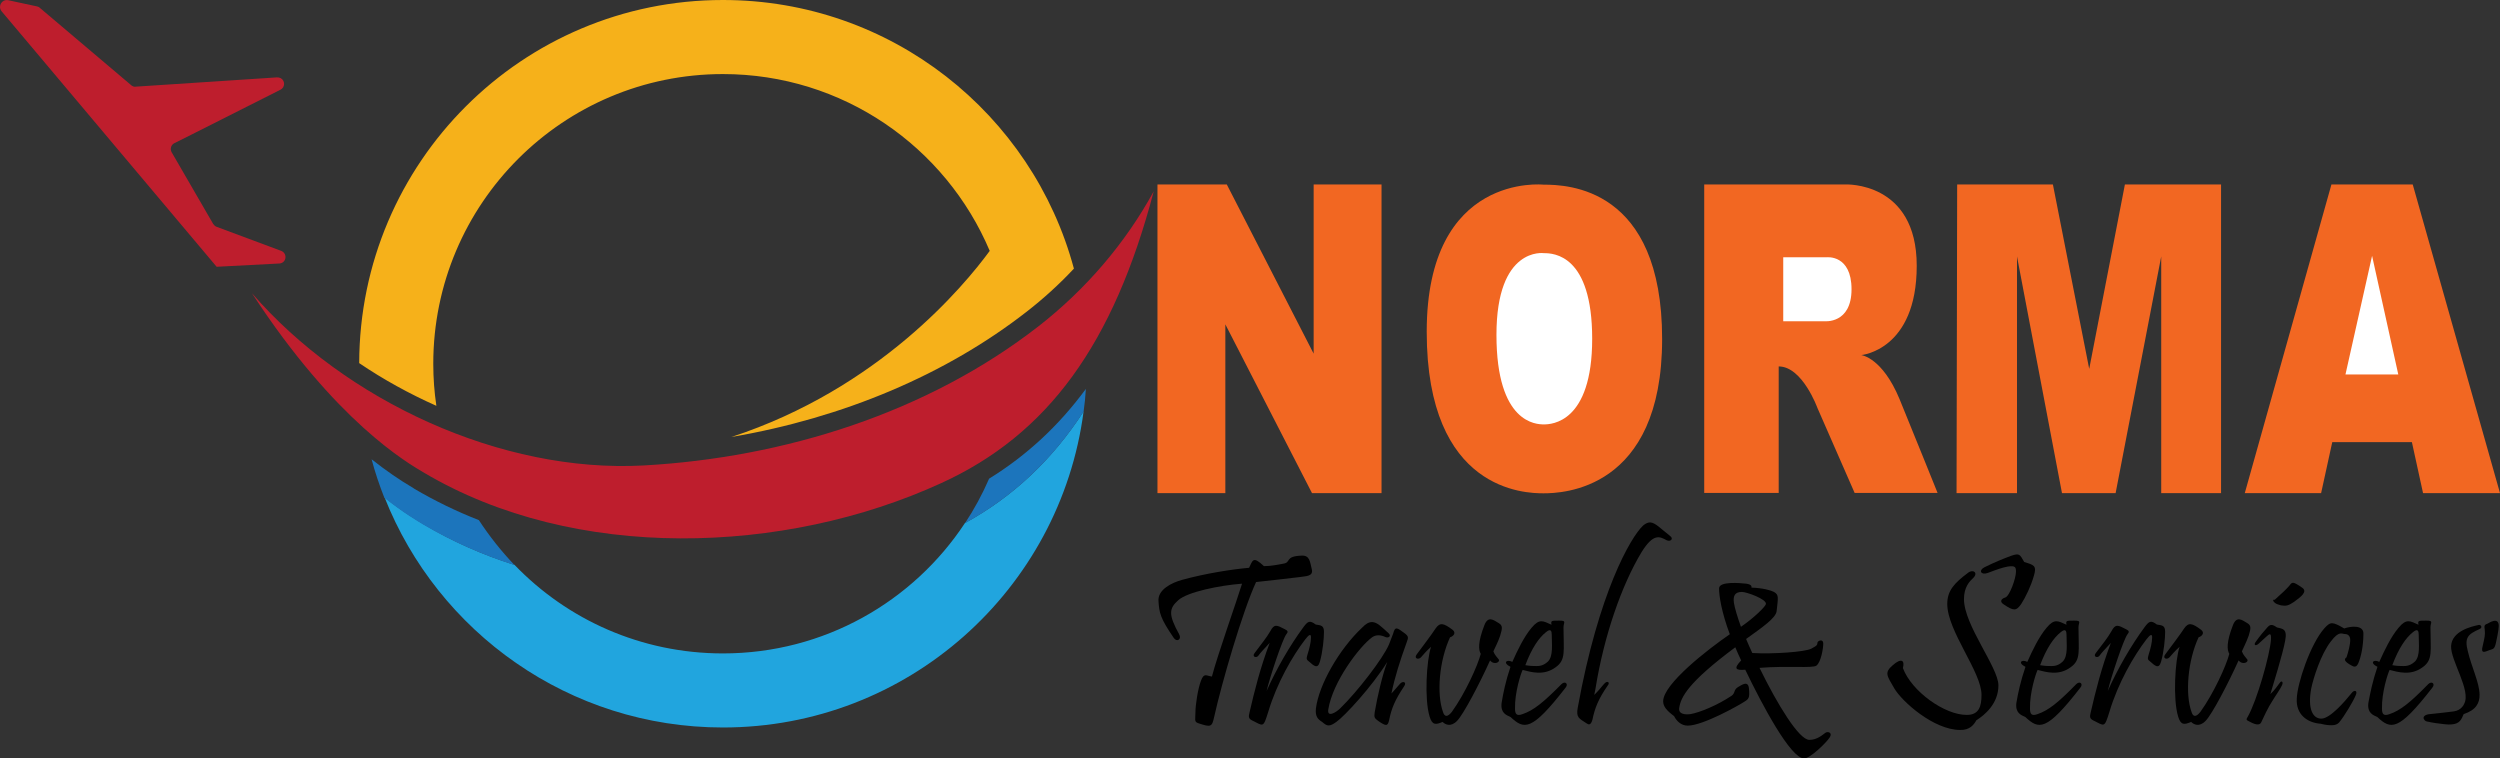 <?xml version="1.0" encoding="utf-8"?>
<!-- Generator: Adobe Illustrator 28.1.0, SVG Export Plug-In . SVG Version: 6.00 Build 0)  -->
<svg version="1.1" xmlns="http://www.w3.org/2000/svg" xmlns:xlink="http://www.w3.org/1999/xlink" x="0px" y="0px"
	 viewBox="0 0 1211.7 367.4" style="enable-background:new 0 0 1211.7 367.4;" xml:space="preserve">
<rect x="0" y="0" width="1211.7" height="367.4" fill="#333333" stroke="none"/>
<style type="text/css">
	.st0{fill:#BE1E2D;}
	.st1{fill:#F6B11A;}
	.st2{fill:#21A5DE;}
	.st3{fill:#1C75BC;}
	.st4{fill:#F26722;}
	.st5{fill:#FFFFFF;}
</style>
<g id="Background">
</g>
<g id="Layer_1">
	<g id="XMLID_3509_">
	</g>
	<g id="XMLID_738_">
	</g>
	<g id="XMLID_2671_">
	</g>
	<g id="XMLID_3387_">
	</g>
	<g id="XMLID_4625_">
	</g>
	<g>
		<path d="M561.5,291.4c-0.5-5.6,6.4-9,11.6-10.4c11.3-3.1,24.2-5.1,32.3-5.8c1.8-3.6,1.8-5.9,7.2-0.8c3.6,0,7.1-0.8,9.4-1.2
			c4-0.6,0.5-3.6,8.9-3.9c4-0.2,4,3.1,4.9,6.6c0.9,3.6-3.1,3.3-5.9,3.8c-3,0.4-18.3,2.1-21.1,2.4c-6.5,14-16.7,49-20.3,65.3
			c-1.1,5-1.5,5.2-7.8,3.1c-2-0.7-1.3-1.8-1.3-5.1c0-3.8,1.2-11.6,2.7-15.5c1.5-4,2.6-2.3,5.3-2c2.6-10.1,12.2-37.1,14.6-45
			c-10.8,0.8-26.5,4-30.9,8c-4.5,4-4.9,6.9,0.4,16.5c1.4,2.5-1.1,4-2.6,1.8C562.2,299.4,561.9,297,561.5,291.4z"/>
		<path d="M615.7,305.9c1.9-3.6,3.1-3,7.1-0.9c1.4,0.7,1.7,1.2,0.6,2.5c-1.8,2.4-7.8,20.2-9.5,27.4c4.7-10.6,11.3-22.1,17.9-31
			c2.1-2.8,3-3.4,5.9-1.2c2.7,0.4,4,0.5,4,3.6c0,3.2-0.6,9.7-2,14.5c-1.1,3.8-3.1,1.7-5.3-0.2c-1.2-0.9-1.3-1.3-0.7-3.3
			c0.9-2.8,1.7-5.9,1.7-8.4c0-1.8-0.9-1.4-2.7,0.9c-6.3,8.2-13.8,21.2-18,35.2c-2.5,8-2.3,6.9-7.8,4.2c-1.8-0.9-1.8-1.8-1.3-3.8
			c2.4-10.4,5.2-21.7,9.8-33.8c-2.8,3-4.6,4.9-5.5,6.2c-0.9,1.3-3.3,0.6-1.8-1.3C611.3,312.1,613.7,309.4,615.7,305.9z"/>
		<path d="M665.1,301.5c2.4,0.1,4.5,2.3,8,5.5c1.3,1.2,0,2.4-1.5,1.8c-2.4-1.1-4.6-1.3-6.6,0.1c-6.1,4.5-19,21.4-21.2,34.9
			c-0.7,4.2,3.8,1.5,5.8-0.5c8.4-8.2,20.6-24,23.6-30.9c0.6-1.5,1.5-3.8,2-5.2c0.5-1.8,0.9-2.6,1.7-2.6c0.8,0,2,0.9,4,2.4
			c1.8,1.4,1.8,2,0.9,4.3c-3.3,9.1-5.8,17-7.4,24.8c1.5-1.5,3.2-3.7,4-4.5c1.4-1.8,3.7-1.1,2.1,1.1c-4.4,6.6-6.1,10.7-7.2,16.3
			c-0.7,3.1-1.5,3-5.2,0.5c-2.1-1.5-2.1-1.9-1.8-4.3c1.3-7.7,3.8-18.4,6.1-24.4c-7.4,12-20.9,26.5-24.7,29.1
			c-1.7,1.2-2.7,1.7-3.7,1.7c-1.3,0-2.1-0.8-3.2-1.7c-2.1-1.3-3.4-2.7-3-6.5c1.4-11.4,11.2-28.7,22.4-39.2
			C662.1,302.2,663.5,301.5,665.1,301.5z"/>
		<path d="M723.8,315.7c0.7,1.9,1.8,2.8,2.6,3.9c0.9,1.2-2.1,3-4.2,0.5c-4.9,10.9-12.9,26.2-16,29.3c-3.1,3.2-5.8,1.7-7,0.5
			c-3.3,1.4-5,1.7-6.3-2.6c-2.6-8.5-1.5-27.3,0.7-33.8c-2.4,2.1-3.7,3.8-4.9,5.1c-1.2,1.3-3.6,0.6-2-1.5c3.1-4.2,7.1-9.4,9.1-12.5
			c2.1-3,3.8-2.7,8.3,0.7c1.7,1.4,0.5,3-1.3,3.6c-5.2,11.2-6.6,27.4-3.4,36.2c0.7,2.3,2.1,2.7,4.3-0.1c6.4-8.9,12.5-22.3,14-28.1
			c-1.1-1.8-1.5-5.6,1.8-14c1.8-4.5,4.4-2.4,6.9-0.9c2,1.2,1.8,2.5,0.7,6.1C726.1,311.2,724.3,314.5,723.8,315.7z"/>
		<path d="M732.1,323.2c-4-2-1.8-3.8,0.9-2.4c2.5-5.6,5.6-12.1,9.3-16.5c3.9-4.7,5.6-3.3,9.7-1.5c-0.4-2-0.1-2,3.7-2
			c3.8,0,2.1,0.8,2.1,3.3c0,11.4,1.3,15.7-3.8,19.3c-5.8,4.3-12,2.3-16,1.3c-0.8,1.5-3.9,10.9-3.7,18.8c0,2.6,0.8,3.7,3.7,2.6
			c5.3-1.8,10-5.6,18.8-14.5c1.7-1.7,3.6-0.2,2,1.7c-16.6,21.4-20.1,20.3-26.7,14.2c-2-0.9-4.9-1.9-4.3-6.8
			C728.6,335.9,729.7,330.3,732.1,323.2z M750.3,320.6c2.6-2.7,1.8-8.3,1.8-12.9c0-1.8-0.4-3.3-2.8-1.3c-3.4,2.7-6.9,7.7-10,16
			c0,0,2.3,0.4,4,0.4C745.3,322.8,747.5,323.2,750.3,320.6z"/>
		<path d="M779,330.5c0.7,0,1.1,0.7,0.2,1.8c-4.5,6.5-6.2,10.8-7.4,16.6c-0.8,2.7-1.8,2.4-2.8,1.7c-3.6-2.4-5.2-2.7-4.3-7.6
			c10.1-55.7,25.6-82.6,31.7-88.3c1.3-1.1,2.4-1.5,3.4-1.5c2.5,0.1,5.1,3,9.7,6.6c1.8,1.3,0.2,3-1.8,2c-3.3-1.8-6.3-3.4-12,5.7
			c-9.7,16-18.3,40.7-22.4,66.3c-0.2,1.1-0.4,1.9-0.6,3C776.5,333.1,777.7,330.5,779,330.5z"/>
		<path d="M813.9,343c-0.6,3.4,3.3,3.4,5.5,3.1c4.2-0.7,12.9-4.2,19.9-8.9c1.9-1.4,0.8-2.8,3.1-4.2c1.9-1.1,5-3.4,5.3,0.9
			c0.4,4.4-0.1,4.9-2.4,6.3c-2.1,1.4-19.8,11.5-27.3,11.5c-3.3,0-5.5-2.4-6.6-4.6c-3.6-2.7-5.3-4.7-5.3-7.2
			c0-8.4,21.7-25.2,32.3-32.5c-4-10.7-5.2-18.5-5.2-22.2c0-3.6,10.3-2.6,13.2-2.3c2.5,0.4,2.6,1.2,2.5,1.9c5.5,0.2,9.4,1.3,10.9,2.1
			c2.5,1.4,2,2.7,1.3,9.3c-0.4,3.4-6.9,7.8-14.8,13.5c0.9,2.3,2,4.5,3,6.8c10,0.6,25.5-0.5,28.6-2.1c3.3-1.7,2.8-2,3-3
			c0.2-0.9,2.8-1.9,2.8,0.5c0,2.4-1.1,9-3.3,10.7c-1.8,1.4-13.8,0-27.6,1.1c8.7,17.8,19.2,35,24.2,34.9c3.8,0,6.4-2.5,7.7-3.4
			c1.2-0.9,3.8-0.1,2,2.4c-1.7,2.5-9.3,10-12.3,10c-6.5,0-20.3-25.9-28.5-43c-4.7,0.4-5.8-0.5-2-4.5c-1.2-2.5-2.1-4.6-2.8-6.3
			c0-0.1,0-0.1,0-0.1C818.1,330.8,814.7,337.9,813.9,343z M855.9,292.8c0.5-2.4-9.4-5.9-11.6-5.9c-3.4,0-4.4,1.8-3.9,5.3
			c0.4,2.6,1.7,6.8,3.4,11.6C850.5,299.2,855.6,294,855.9,292.8z"/>
		<path d="M918.1,333.6c-3.6-6.2-4.9-7.6-0.7-11.2c4.2-3.7,5.9-2.3,4.9,1.4c4.2,11.3,20.3,22.8,31,22.7c5.8,0,7.1-4,7.1-9.7
			c0-11.2-16.6-30.9-16.6-44.1c0-6.4,3.4-10.1,10.1-15.1c2.5-1.9,5,0.1,2.5,2.5c-1.8,1.7-4.5,4.4-4.5,10.3
			c0,12.6,16.7,33.1,16.7,41.8c0,8.9-6.8,14.5-10.7,16.9c-1.1,2-3.1,4.9-8,4.7C937.2,353.7,921.9,340.1,918.1,333.6z M974.7,269.4
			c4.2-1.4,4.2-0.8,6.4,3c4.6,1.4,6.2,1.7,4.7,6.6c-1.4,5-4,10.4-6.2,13.8c-2.4,3.4-3.6,3.4-8.5,0.1c-2-1.3-1.2-2.7,0.8-3.3
			c2.1-0.6,5.2-9.3,5.2-12.5c0-2.1-0.2-3.1-4-2.5c-2.7,0.5-5.2,1.4-9.7,3.1c-3.3,1.2-4.6-1.3-1.5-2.8
			C967.2,272.3,970.5,271,974.7,269.4z"/>
		<path d="M981.7,323.2c-4-2-1.8-3.8,0.9-2.4c2.5-5.6,5.6-12.1,9.3-16.5c3.9-4.7,5.6-3.3,9.7-1.5c-0.4-2-0.1-2,3.7-2
			c3.8,0,2.1,0.8,2.1,3.3c0,11.4,1.3,15.7-3.8,19.3c-5.8,4.3-12,2.3-16,1.3c-0.8,1.5-3.9,10.9-3.7,18.8c0,2.6,0.8,3.7,3.7,2.6
			c5.3-1.8,10-5.6,18.7-14.5c1.7-1.7,3.6-0.2,2,1.7c-16.6,21.4-20.1,20.3-26.7,14.2c-2-0.9-4.9-1.9-4.3-6.8
			C978.1,335.9,979.3,330.3,981.7,323.2z M999.8,320.6c2.6-2.7,1.8-8.3,1.8-12.9c0-1.8-0.4-3.3-2.8-1.3c-3.4,2.7-6.9,7.7-10,16
			c0,0,2.3,0.4,4,0.4C994.8,322.8,997.1,323.2,999.8,320.6z"/>
		<path d="M1023.4,305.9c1.9-3.6,3.1-3,7.1-0.9c1.4,0.7,1.7,1.2,0.6,2.5c-1.8,2.4-7.8,20.2-9.5,27.4c4.7-10.6,11.3-22.1,17.9-31
			c2.1-2.8,3-3.4,5.9-1.2c2.7,0.4,4,0.5,4,3.6c0,3.2-0.6,9.7-2,14.5c-1.1,3.8-3.1,1.7-5.3-0.2c-1.2-0.9-1.3-1.3-0.7-3.3
			c0.9-2.8,1.7-5.9,1.7-8.4c0-1.8-0.9-1.4-2.7,0.9c-6.3,8.2-13.8,21.2-18,35.2c-2.5,8-2.3,6.9-7.8,4.2c-1.8-0.9-1.8-1.8-1.3-3.8
			c2.4-10.4,5.2-21.7,9.8-33.8c-2.8,3-4.6,4.9-5.5,6.2c-0.9,1.3-3.3,0.6-1.8-1.3C1019.1,312.1,1021.4,309.4,1023.4,305.9z"/>
		<path d="M1086.6,315.7c0.7,1.9,1.8,2.8,2.6,3.9c0.9,1.2-2.1,3-4.2,0.5c-4.9,10.9-12.9,26.2-16,29.3c-3.1,3.2-5.8,1.7-7,0.5
			c-3.3,1.4-5,1.7-6.3-2.6c-2.6-8.5-1.5-27.3,0.7-33.8c-2.4,2.1-3.7,3.8-4.9,5.1c-1.2,1.3-3.6,0.6-2-1.5c3.1-4.2,7.1-9.4,9.1-12.5
			c2.1-3,3.8-2.7,8.3,0.7c1.7,1.4,0.5,3-1.3,3.6c-5.2,11.2-6.6,27.4-3.4,36.2c0.7,2.3,2.1,2.7,4.3-0.1c6.4-8.9,12.5-22.3,14-28.1
			c-1.1-1.8-1.5-5.6,1.8-14c1.8-4.5,4.4-2.4,6.9-0.9c2,1.2,1.8,2.5,0.7,6.1C1088.8,311.2,1087.1,314.5,1086.6,315.7z"/>
		<path d="M1100.7,310c0.2-3.4-0.6-3-2.4-1.3c-1.8,1.7-3.6,3.3-3.6,3.3c-1.4,1.3-2.6,0.7-1.4-0.9c2.1-3,4-5.2,5.8-7.2
			c1.4-1.5,2.5-1.2,4.5,0.2c2.6,0.7,5.1,0.5,4,6.3c-1.1,6.3-6.1,22.3-7.2,26c2-1.8,3.3-3.8,4.6-5.5c0.7-1.1,1.8-0.6,1.1,1.1
			c-0.7,1.7-3.3,5.3-4.9,8c-1.7,2.5-4.5,8.4-5.1,9.8c-0.5,1.4-1.9,2.1-5.7,0c-1.8-0.9-1.9-0.9-0.8-2.7
			C1093.9,339.4,1100.1,317.8,1100.7,310z M1109.5,284c1.5-1.9,1.5-2.5,6.4,0.9c2.6,1.9-0.6,4.3-4,6.8c-2.8,1.9-3.9,2.1-6.4,1.7
			c-1.5-0.4-2.3-0.7-3-1.3c-0.8-0.6-1.2-1.7,0-1.4C1106.3,287.3,1107.8,285.9,1109.5,284z"/>
		<path d="M1129.4,351.5c-2,0-4.5-0.7-4.5-0.7c-6.9-0.5-12.1-4.7-11.7-12.1c0.2-7.4,6.6-26.6,13.4-34.2c3-3.3,3.9-3.2,9.6,0.1
			c3.3-1.2,9.3-1.7,9.3,2.4c0,6.3-1.2,11.5-2.5,14.5c-0.9,2-2,1.8-3.2,1.1c-3.7-2-3.8-3.1-2.5-4c0.8-2.4,1.9-6.2,1.8-8.7
			c-0.1-1.7-1.1-2.6-2.6-2.6c-1.4,0-2.7-1.8-6.8,3.6c-4.9,6.3-8.5,17.9-9.5,22.8c-1.8,9.8,0.7,14.7,5,14.6
			c4.2-0.1,11.3-8.3,14.5-12.3c1.4-1.9,3.1-1.3,2.1,0.9c-1.2,3-5.6,10.3-8.1,13.3C1132.3,351.7,1130.2,351.5,1129.4,351.5z"/>
		<path d="M1152.3,323.2c-4-2-1.8-3.8,0.9-2.4c2.5-5.6,5.6-12.1,9.3-16.5c3.9-4.7,5.6-3.3,9.7-1.5c-0.4-2-0.1-2,3.7-2
			c3.8,0,2.1,0.8,2.1,3.3c0,11.4,1.3,15.7-3.8,19.3c-5.8,4.3-12,2.3-16,1.3c-0.8,1.5-3.9,10.9-3.7,18.8c0,2.6,0.8,3.7,3.7,2.6
			c5.3-1.8,10-5.6,18.7-14.5c1.7-1.7,3.6-0.2,2,1.7c-16.6,21.4-20.1,20.3-26.7,14.2c-2-0.9-4.9-1.9-4.3-6.8
			C1148.8,335.9,1149.9,330.3,1152.3,323.2z M1170.5,320.6c2.6-2.7,1.8-8.3,1.8-12.9c0-1.8-0.4-3.3-2.8-1.3c-3.4,2.7-6.9,7.7-10,16
			c0,0,2.3,0.4,4,0.4C1165.5,322.8,1167.7,323.2,1170.5,320.6z"/>
		<path d="M1188,313c0.5-7.1,9.6-9.3,13.4-10.1c1.1-0.2,2,1.3,0.4,2c-5.7,2.5-7.4,4.2-5.7,10.7c1.8,7.7,5.6,15.2,5.7,21
			c0.1,4.2-1.8,7.6-7.7,9.5c-1.1,2.6-1.9,4.7-5.8,5c-0.9,0.1-2.1,0.1-3.6-0.1c-7.1-0.8-6.9-1.1-8.4-1.3c-0.8-0.1-1.5-0.9-1.7-1.7
			c0.1-0.8,0.8-1.7,3.2-1.9c4.6-0.5,8.7-0.9,11.5-1.3c3.8-0.5,5-3.6,5-3.6C1197.9,334.7,1187.6,320.1,1188,313z M1204.3,305.1
			c-0.2-1.5-0.4-2.3,1.3-2.8c0.5-0.2,5.5-3.7,5.5,1.1c0,2-1.1,7-1.4,8.3c-0.7,3-1.3,2.8-3.1,3.4c-2.5,1-4.3,1.8-3.3-2
			C1204.2,309.1,1204.6,307.8,1204.3,305.1z"/>
	</g>
	<g id="XMLID_00000132074214127593460970000013967043467958972854_">
		<path id="XMLID_00000121958521849253034150000013206412030646800010_" class="st0" d="M4,0.1l13.9,3c0.5,0.1,1,0.3,1.4,0.7
			l44.3,37.5c0.2,0.2,0.4,0.3,0.6,0.4c0.5,0.3,1.1,0.4,1.6,0.3l68.5-4.5c0.6,0,1.2,0.1,1.8,0.4c2.2,1.3,2.1,4.5-0.2,5.6L92.5,65.4
			l-8,4c-1.6,0.8-2.2,2.8-1.3,4.4l20.1,34.7c0.4,0.6,0.9,1.1,1.6,1.4l31.4,11.7c3.1,1.2,2.6,5.7-0.7,6.1l-30.6,1.6L0.8,5.5
			c-1.2-1.4-1-3.5,0.4-4.7C2,0.1,3-0.1,4,0.1z"/>
		<path id="XMLID_00000112631098130628445030000009108602681069455497_" class="st1" d="M210,176.3c0-77.6,62.9-140.4,140.4-140.4
			c58.1,0,108,35.3,129.3,85.7c-12.6,17.2-53.8,66.8-125.2,90.2c54.4-9.3,104.1-30.3,143.2-60.8c8.1-6.3,15.8-13.3,22.8-20.8
			C500.4,55.2,431.9,0,350.4,0c-97.3,0-176.1,78.7-176.3,176c11.8,8,24.4,14.9,37.4,20.7C210.5,190,210,183.3,210,176.3z"/>
		<path id="XMLID_00000156586224982551895220000004751114765678627257_" class="st0" d="M122.1,142.1
			c45.2,52.2,120.9,87.3,189.9,83.5c68-3.8,137.3-25.4,191.4-67.5c22.7-17.7,42-40.1,55.8-65.4c-19.5,74.1-51.3,117.9-103.1,141.5
			c-76,34.8-177.6,38.2-250.6-5.1C197.4,224.3,162.8,204.5,122.1,142.1z"/>
		<g id="XMLID_00000039841556819101101340000003249012272542538375_">
			<path id="XMLID_00000090285701713722009250000000059300725553304203_" class="st2" d="M467.7,253.5
				c-25.1,38.1-68.3,63.2-117.3,63.2c-39.7,0-75.5-16.4-101-42.9c-15.4-4.9-30.2-11.4-43.9-19.6c-3-1.8-9.7-5.7-19.1-13.1
				c25.8,65.3,89.5,111.5,164,111.5c89.6,0,163.5-66.8,174.8-153.2C509.9,223,491,240.7,467.7,253.5z"/>
			<path id="XMLID_00000155862277623052816970000010202820253938489265_" class="st3" d="M249.4,273.9c-6.4-6.7-12.2-14-17.3-21.8
				c-11-4.3-21.4-9.4-31.3-15.2l-0.4-0.3c-6.8-4-13.6-8.7-20.3-14c1.7,6.4,3.8,12.6,6.2,18.7c9.4,7.4,16.1,11.3,19.1,13.1
				C219.2,262.5,234,269,249.4,273.9z"/>
			<path id="XMLID_00000145059939283501407310000005206924931687916945_" class="st3" d="M479.4,232c-3.3,7.6-7.2,14.8-11.7,21.6
				c23.3-12.9,42.2-30.5,57.5-54.1c0.5-3.6,0.9-7.3,1.1-11C513.2,206.3,497.7,220.7,479.4,232z"/>
		</g>
	</g>
	<polygon class="st4" points="1130,89.4 1169.4,89.4 1211.7,239 1174.4,239 1169,214.3 1130.4,214.3 1125,239 1088,239 	"/>
	<polygon class="st4" points="948.6,89.4 995,89.4 1012.6,178.8 1029.9,89.4 1076.5,89.4 1076.5,239 1047.5,239 1047.5,124.3 
		1025.4,239 999.4,239 977.6,124.3 977.6,239 948.3,239 	"/>
	<path class="st4" d="M825.8,89.4h68.6c0,0,34.6-1.6,34.6,39.4s-26.9,43.3-26.9,43.3s10.2,1.1,18.6,21.4
		c8.3,20.3,18.4,45.4,18.4,45.4h-40.2l-18-41.1c0,0-7.3-20.2-18.8-20.2v61.3h-36.1V89.4z"/>
	<path class="st5" d="M864.3,124.8v30.9h20c0,0,13.1,1.4,13.1-15.5s-12-15.5-12-15.5H864.3z"/>
	<path class="st4" d="M748.1,89.5c0,0-56.6-6.1-56.6,71.3s47.9,78.3,56.6,78.3c8.7,0,57.5-1.2,57.5-74.8S759.7,89.5,748.1,89.5z"/>
	<path class="st5" d="M748.3,122.7c0,0-23-3.4-23,39.6s19.4,43.4,23,43.4c3.6,0,23.4-0.7,23.4-41.5S753,122.7,748.3,122.7z"/>
	<polygon class="st4" points="561,89.4 594.6,89.4 636.7,171.4 636.7,89.4 669.6,89.4 669.6,239 635.9,239 593.9,157.2 593.9,239 
		561,239 	"/>
	<polygon class="st5" points="1136.8,181.5 1149.7,124 1162.4,181.5 	"/>
</g>
</svg>
